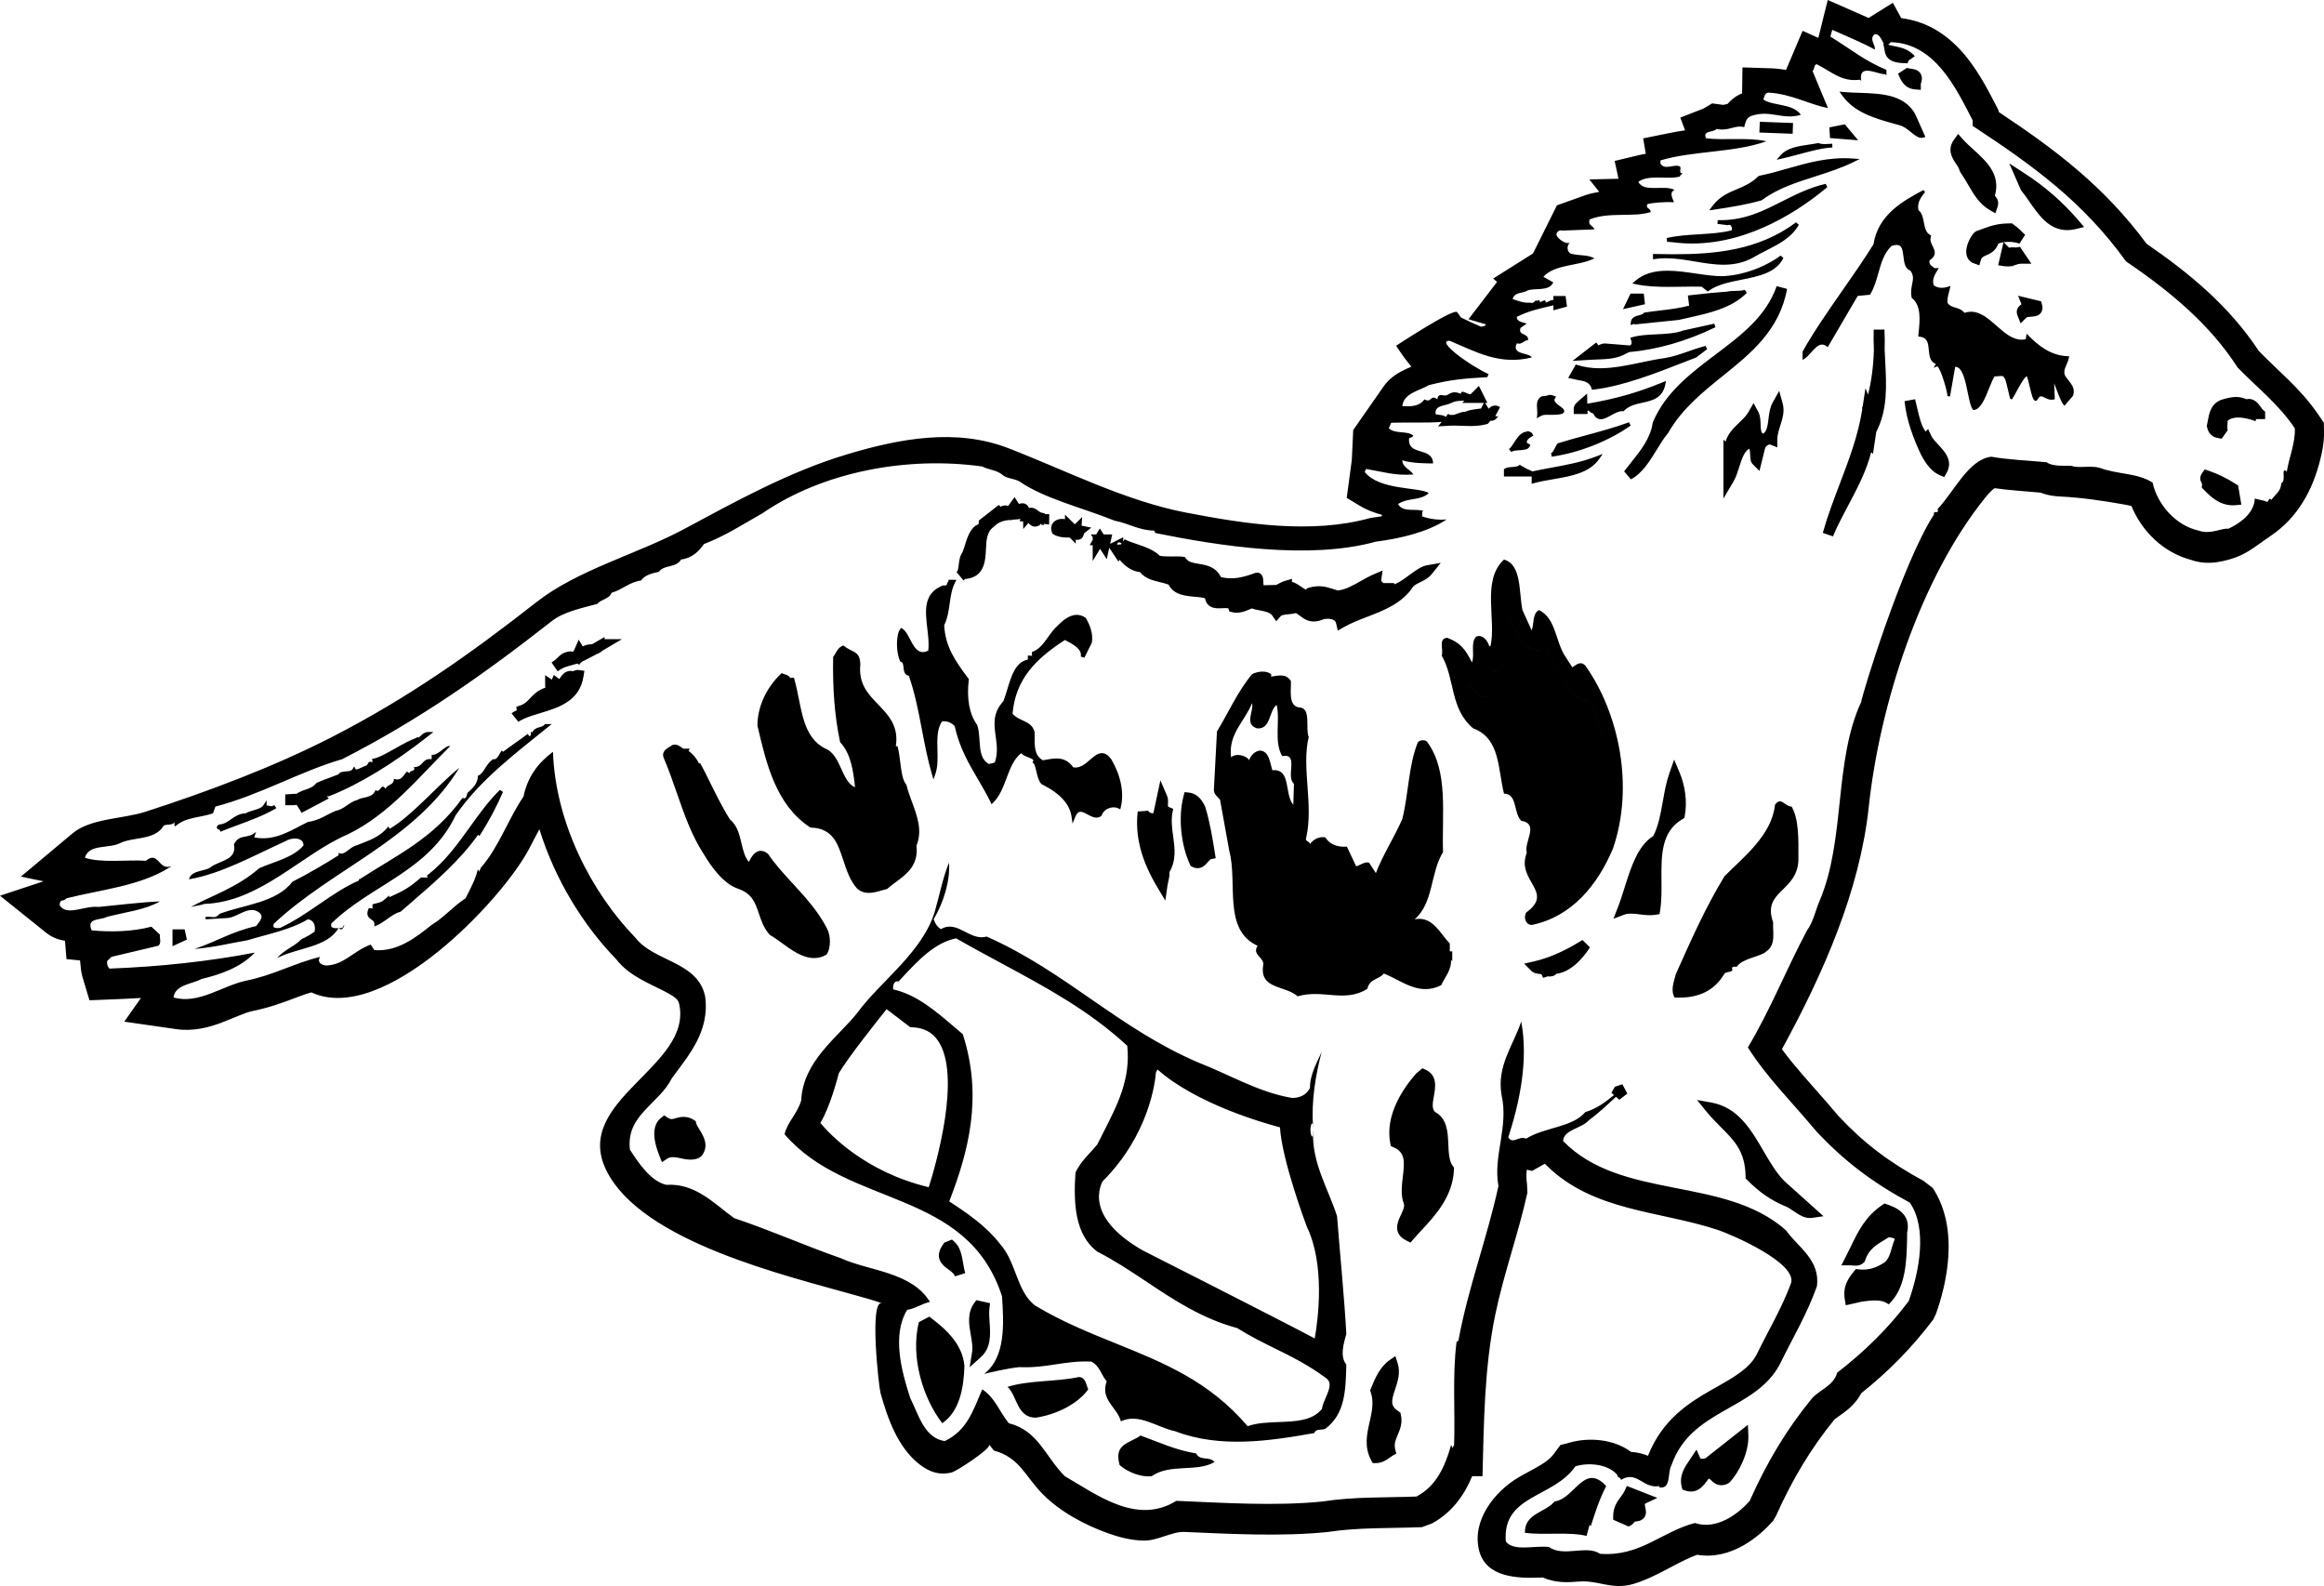 <?xml version="1.0" encoding="utf-8"?>
<!-- Generator: Adobe Illustrator 17.0.0, SVG Export Plug-In . SVG Version: 6.00 Build 0)  -->
<!DOCTYPE svg PUBLIC "-//W3C//DTD SVG 1.1//EN" "http://www.w3.org/Graphics/SVG/1.1/DTD/svg11.dtd">
<svg version="1.1" id="Layer_1" xmlns="http://www.w3.org/2000/svg" xmlns:xlink="http://www.w3.org/1999/xlink" x="0px" y="0px"
	 width="216px" height="147.402px" viewBox="0 0 216 147.402" enable-background="new 0 0 216 147.402" xml:space="preserve">
<path d="M215.987,39.29l-0.504-0.74c-0.862-1.271-1.817-2.295-2.745-3.209c-0.831-0.817-1.851-1.755-2.796-2.719
	c-2.754-4.182-6.435-7.216-10.432-9.967c-3.947-5.345-8.509-8.771-13.716-12.228l-0.072-0.23c-0.39-0.75-0.803-1.569-1.266-2.381
	c-0.506-0.883-1.106-1.828-1.839-2.706c-1.336-1.598-3.223-3.088-5.909-3.424l-0.779-1.426l-2.261,1.41
	c-0.352-0.16-0.718-0.323-1.095-0.488L169.876,0l-0.873,3.521l-1.462-0.657L166,6.496c-0.449-0.079-0.925-0.133-1.433-0.149
	l-2.618-0.083l-0.034,2.415c-0.593,0.237-1.032,0.601-1.349,0.977l-0.162,0.039c-0.115,0.031-0.172,0.043-0.255,0.049l-1.013-0.135
	l-0.81,0.481l-2.153,0.838l0.442,1.187l-0.135,0.018c-0.422,0.065-0.846,0.136-1.316,0.232l-2.442,0.494l0.244,1.435
	c-0.198,0.029-0.406,0.068-0.625,0.12l-2.269,0.544l0.355,1.654l-2.709,0.063l0.921,1.158c-0.411,0.065-0.839,0.16-1.259,0.294
	l-2.674,0.955l-2.223,4.473l-3.701,2.332l0.361,0.313l-2.657,3.469l1.652,0.485L137.96,30.3l-0.307,0.063
	c-0.56-0.235-1.135-0.494-1.871-0.862c-0.092-0.145-0.216-0.321-0.363-0.495c-0.327-0.379-5.667,3.131-5.667,3.131l0.63,0.91
	c0.257,0.372,0.542,0.708,0.799,1.029c-0.338,0.145-0.686,0.296-1.004,0.472c-0.436,0.241-1.09,0.661-1.593,1.384l-2.812,4.035
	l-0.129,2.78l-0.474,3.523l1.221,0.738c0.661,0.4,1.376,0.657,2.029,0.831l0.036,0.133c-0.356,0.059-0.733,0.118-1.101,0.171
	c-5.485,1.515-11.612,0.552-17.092-0.498c-5.67-1.087-11.186-3.919-16.519-5.984c-4.886-1.893-10.129-0.903-15.023,0.565
	c-5.345,1.604-10.258,4.325-15.154,6.95c-4.349,2.332-9.899,3.775-13.749,6.817c-6.212,4.87-11.971,8.905-18.889,12.464
	c-5.426,2.791-11.637,5.123-17.444,6.995c-2.043,0.658-5.06,0.59-6.742,1.997c-0.007,0.005-4.798,4.018-4.798,4.018l2.101,0.438
	L0,83.245l4.284,3.438c0.578,0.465,1.205,0.67,1.756,0.749l0.14,1.704l1.26,0.125l0.084,0.823c0.027,0.271,0.077,0.479,0.127,0.654
	l0.663,2.225l2.32-0.092c0.821-0.032,1.645-0.074,2.467-0.124l-1.55,2.203l4.819,0.693c1.634,0.235,3.074-0.178,4.144-0.573
	c0.567-0.21,1.131-0.454,1.697-0.682c0.415-0.167,0.795-0.32,1.223-0.418c1.44-0.282,2.654-0.715,3.877-1.176
	c0.379-0.142,0.752-0.287,1.14-0.417c0.16-0.052,0.321-0.102,0.487-0.147c6.71,3.11,17.754-8.599,20.255-13.371
	c0.307-0.584,0.6-1.17,0.941-1.796c1.46,4.72,4.087,8.936,7.114,12.06c0.727,0.934,1.564,1.465,2.316,1.893
	c0.664,0.377,1.39,0.7,2.081,1.054c1.235,0.63,1.401,0.874,1.481,1.246c1.264,5.815-9.94,8.918-6.794,15.41
	c3.259,6.717,16.855,9.852,23.387,11.711c0.72,0.205,1.465,0.399,2.27,0.695c-1.223-0.451-0.318,7.727-0.151,8.329
	c0.655,2.359,1.619,5.088,3.627,6.635c0.909,0.7,1.826,1.037,2.986,0.75c0.463-0.114,3.746-2.26,3.487-2.597
	c0.052,0.069,0.427,0.557,0.427,0.557c2.413,0.668,2.873,2.34,4.501,4.005c1.641,1.679,3.934,2.906,6.132,3.693
	c1.056,0.378,2.14,0.645,3.264,0.677c1.298,0.037,2.674-0.856,3.81-0.807c4.18,0.18,9.003,0.449,13.33,0.007
	c2.789-0.436,5.717-0.332,8.761-0.451l0.953-0.355c1.957-1.086,3.038-2.756,3.711-4.383h0.961
	c0.128-5.009,0.167-10.066,1.183-14.992c0.79-3.834,2.149-7.528,2.991-11.352l-0.038-0.833c-0.061-0.364-0.075-0.776-0.022-1.304
	l0.505,0.108l0.982-0.558c0.061-0.034,0.128-0.068,0.198-0.101l0.174,0.171c4.342,4.258,10.419,4.177,15.862,5.962
	c1.198,0.392,7.55,3.098,6.821,5.021c-0.919,2.426-2.072,4.307-3.178,6.575c-0.341,0.645-0.819,1.14-1.523,1.661
	c-0.383,0.286-0.79,0.541-1.206,0.787c-0.481,0.285-0.975,0.558-1.465,0.837c-1.993,1.14-4.55,2.691-5.904,6.125
	c-0.417-0.174-0.945-0.33-1.571-0.361c-1.684-1.25-3.977-1.322-5.554-0.907l-1.02,0.269l-0.625,0.849
	c-0.235,0.32-0.583,0.619-1.135,0.962c-0.715,0.443-1.472,0.806-2.158,1.212c-2.201,1.303-4.347,4.01-3.627,6.796
	c0.646,2.495,3.55,2.577,5.668,2.499c0.002,0,0.242-0.009,0.242-0.009c0.611,0.271,1.21,0.377,1.72,0.415
	c0.558,0.043,1.115,0.005,1.616-0.036c1.826-0.156,3.085,0.814,5.099,0.218c1.684-0.497,3.266-1.498,4.794-2.231
	c0.363-0.174,0.731-0.339,1.119-0.478c3.248,0.548,5.915-1.842,7.064-3.158l0.275-0.472c1.51-3.385,3.275-6.311,5.419-8.935
	c0.029-0.025,0.073-0.064,0.144-0.117c0.23-0.171,0.474-0.332,0.708-0.506c0.453-0.336,1.163-0.911,1.652-1.833
	c2.44-1.946,4.602-4.094,6.683-6.839l0.244-0.501c0.945-2.641,2.248-7.857-0.289-11.728l-0.849-0.655
	c-3.214-1.747-5.509-3.474-7.909-6.026c-1.154-1.386-2.271-2.6-3.359-3.862c-0.668-0.772-1.307-1.544-1.9-2.354
	c3.842-7.028,7.24-14.732,8.069-22.513c1.014-9.506,4.789-21.259,10.829-28.751c0.425-0.528,0.702-0.767,0.873-0.874
	c1.336,0.192,2.749,0.271,4.272,0.413c0.711,0.286,1.411,0.338,1.803,0.357c1.952,0.099,3.972,0.388,5.904,0.734
	c0.28,0.05,0.521,0.099,0.733,0.153c0.941,2.295,2.937,4.331,5.579,5.017c1.241,0.436,2.365,0.223,2.954,0.092
	c2.05-0.456,2.7-1.178,4.456-2.368c2.462-1.67,3.867-4.232,4.564-7.07c0.169-0.676,0.359-1.554,0.345-2.513L215.987,39.29z
	 M212.545,43.818c-0.628-0.458,0,0.858-0.513,1.088c-0.057,0.801-0.517,0.973-0.916,1.546c-0.345-0.343-0.172,0.401-0.575,0.115
	l-0.973-0.23c-0.058,1.431-1.487,2.347-2.46,2.805c-0.517-0.113-1.661,0.573-2.749,0.172c-2.117-0.458-3.835-2.404-4.293-4.466
	c-1.431-0.916-3.264-0.743-4.923-1.373c-0.801-0.23-2.004,0.057-2.575-0.173c-0.46-0.057-1.718,0.115-2.349-0.343
	c-1.831-0.172-3.548-0.23-5.153-0.515c-2.117,0.285-3.375,3.149-4.979,4.866c0.171,0.573-0.401,0-0.343,0.515
	c-2.977,4.58-6.755,17.004-6.755,17.404c-2.578,5.554-1.433,12.824-3.893,18.548c-0.287,0.63-0.575,1.946-1.146,2.692
	c-2.004,3.778-3.322,7.213-5.496,10.877c1.776,2.805,4.063,5.038,6.354,7.785c2.632,2.806,5.211,4.753,8.701,6.642
	c1.659,2.404,0.858,6.469-0.115,9.159c-1.946,2.577-4.121,4.695-6.64,6.642c-0.345,1.259-1.717,1.604-2.404,2.462
	c-2.289,2.805-4.121,5.839-5.726,9.446c-1.031,1.201-3.09,2.747-5.094,2.061c-3.09,0.801-5.094,3.148-8.816,2.862
	c-1.259-0.858-3.377,0.343-4.751-0.63c-1.316-0.171-3.263,0.458-4.008-0.515c-0.343-4.351,4.408-4.008,6.469-6.985
	c1.316-0.4,3.092-0.17,3.893,0.803c0,0.285,0.286,0.17,0.343,0.458c1.489-0.916,2.061,0.858,3.55,0.573v0.113
	c1.146,0.23,0.743-1.373,1.146-2.059c1.831-5.268,7.785-5.038,10.075-9.389c1.201-2.462,2.462-4.523,3.435-7.215
	c0.343-2.462-1.774-3.663-2.862-5.209c-5.724-5.096-15.285-2.749-20.724-8.303c0.057-1.086,1.716-1.144,2.404-1.946
	c0.8-0.569,1.769-1.482,2.511-2.167l0.314,0.274l0.743-0.573l-0.465-0.869l-0.694,0.233l-0.323,0.564l0.239,0.208
	c-0.904,0.735-1.589,1.246-2.668,1.586c-1.203,1.431-3.72,1.374-5.496,2.462c-0.745-0.287-1.201,0.573-1.661-0.115
	c1.031-3.205,1.889-7.099,1.203-10.762c-0.743,2.232-2.289,4.123-1.831,6.812c0.686,2.977-0.801,5.669-0.287,8.473
	c-1.088,4.981-2.805,9.389-3.72,14.37l-0.173,0.115c-0.4,3.205-0.115,6.412-0.228,9.617l-0.172,0.23
	c-0.056,0.515,0.057-0.23-0.113-0.23c-0.575,2.004-1.375,3.78-3.207,4.753c-2.805,0.115-5.781,0-8.701,0.458
	c-4.465,0.458-9.389,0.115-13.625-0.057c-3.664,2.289-7.385-0.573-10.362-2.289c-1.833-1.833-2.462-4.237-5.209-4.925
	c-0.916-1.144-1.26-2.347-2.464-3.148c-0.858,2.004-1.429,3.835-3.491,4.809c-1.889-0.286-2.406-2.404-3.207-4.008
	c-0.801-2.462-1.716-5.839-0.285-8.186c0.745-0.115,1.373-0.573,2.117-0.745c-1.716-2.805-5.667-2.862-8.299-4.065
	c-3.437-1.201-6.469-2.575-9.904-3.72c-1.889-1.374-3.607-3.263-6.299-3.092c-1.487-0.343-2.632-2.117-3.376-3.263
	c-0.402-3.207,2.69-4.237,3.893-6.642c1.544-2.117,3.548-4.351,3.092-7.613c-0.689-3.264-4.753-3.207-6.471-5.439
	c-4.063-4.18-7.44-10.649-7.67-17.289c-1.374,1.029-2.347,2.289-2.747,4.178c-1.318,1.889-2.348,4.808-3.95,6.584l-0.172,0.4
	c0-0.115-0.057-0.172-0.115-0.23c-0.228,0.973-0.743,1.891-1.144,2.691c-1.088,0.688-2.061,1.831-3.148,2.462
	c-1.433,1.145-3.149,2.519-5.325,2.347l-0.343-0.515c-1.661,0.63-2.404,1.833-4.063,1.946c-0.46,0-0.973-0.286-0.632-0.801
	c-2.402,0.573-4.349,1.718-6.983,2.232c-2.232,0.515-4.293,2.176-6.642,1.546c0.115-1.201,1.776-1.259,2.576-1.717
	c1.891-0.458,3.665-1.088,4.981-2.461c-4.121,0.801-8.874,1.316-13.511,1.488c-0.171-0.172-0.228-0.343-0.228-0.688l0.4-0.401
	l4.352-1.031c0.341-0.228,0.113-0.688,0.171-1.031l-0.803-0.743c-1.716,0.458-3.721,0.515-5.552,0.343
	c-0.515-1.203,0.801-0.916,1.431-1.259c1.776-0.46,3.492-0.63,4.923-1.433c-1.604,0.058-4.008,0.345-5.724,0.515
	c-1.203-0.171-2.977,0.917-3.607-0.171c0.057-0.688,0.287-0.23,0.63-0.63c3.147-0.801,6.87-1.146,9.561-2.862
	c0.056,0,0.113-0.058,0.17-0.115c-1.201,0.4-1.144-1.489-2.347-0.515c-1.604-0.115-4.18,0.23-5.667-0.285
	c0.399-1.318,2.232-0.803,3.318-1.375c1.203-0.571,3.207-0.228,4.008-1.602c0.287-0.172,0.858,0,1.031-0.345
	c0,0.115-0.115,0.345,0.057,0.402c0.916-0.86,2.349-0.803,3.492-1.203l0.228-0.63c4.18-1.088,7.843-3.262,11.793-4.408
	c7.157-3.663,13.111-7.843,19.464-12.824c1.088-0.858,2.749-1.203,4.237-1.604c0.285-0.4,1.146-0.458,1.316-1.031
	c1.031-0.286,1.603-0.973,2.749-1.144c0.343-0.515,1.088-0.688,1.659-0.803c0.458-0.686,1.604-0.343,2.061-1.144
	c0.973-0.115,1.659-0.745,2.119-1.433c2.061-0.801,3.605-1.831,5.437-2.862c5.668-3.893,13.511-5.324,20.437-4.351
	c0.517,0.286,1.375,0.343,1.833,0.745c0.458,0.4,1.029,0.343,1.603,0.628c2.289,1.604,5.896,2.462,8.873,3.665
	c1.259,0.228,2.288,0.916,3.663,0.916l0.115,0.23c5.954,1.201,14.31,2.517,20.494,0.801c2.232-0.286,4.751-0.858,6.582-2.061
	c-0.686,0.057-1.431,0-2.289-0.286c0.057-0.172-0.057-0.402,0.113-0.515c-0.743-0.23-1.889,0.171-2.345-0.63
	c0.916-0.63,2.117-0.286,2.862-1.031c-0.973-0.573-4.58-0.228-5.954-1.946l0.115-0.286c1.716,0.286,2.632,0.628,4.406,0.515
	c-0.285-0.46-1.031-0.688-1.031-1.318c0.917,0.287,2.291,0.287,2.864,0.287c-0.057-1.603-2.404-0.63-2.232-2.348
	c0.113-0.058,0.286-0.058,0.399-0.228c-0.628-0.515-1.659-0.115-2.289-0.688l0.23-0.515c1.526-0.053,3.335,0.037,4.684-0.08
	l-0.33,0.417l1.114-0.066c0.087-0.005,0.176-0.008,0.267-0.008l0.026,0.004l0.133-0.004c0.201,0.002,0.409,0.011,0.621,0.02
	c0.271,0.011,0.547,0.022,0.824,0.022c0.59,0,1.063-0.052,1.488-0.164l0.132-0.034l0.096-0.096c0.073-0.073,0.107-0.14,0.15-0.209
	c0.027,0.003,0.054,0.021,0.08,0.021c0.391,0,0.573-0.301,0.683-0.479c-0.024,0.032-0.089,0.08-0.223,0.087
	c0.02-0.027,0.04-0.053,0.06-0.079c-0.012,0.011-0.049,0.037-0.138,0.042l0.443-0.848c-0.151-0.094-0.306-0.142-0.461-0.142
	c-0.277,0-0.461,0.144-0.596,0.296l-0.325-0.546h0.21l-0.79-1.577l-0.635,0.641c-0.006-0.007-0.007-0.016-0.013-0.022
	c-0.01,0.043-0.031,0.062-0.05,0.086l-0.047,0.047c-0.256,0.123-0.885-0.508-0.934-0.019c-0.575-0.23-0.802-0.172-1.26,0.113
	c-0.343,0.172-0.858-0.285-0.916,0.402c-0.686-0.515-0.515,0.401-1.203,0c-0.456,0.628-1.144,0.686-2.061,0.628
	c0.115-1.201,1.605-1.431,2.463-1.946c2.004-0.515,3.32-0.628,5.437-0.743l0.115-0.287c-1.774-0.801-4.981-3.148-3.605-3.09
	c2.46,1.031,4.636,2.289,7.613,1.546c-0.172-0.46-1.946-0.23-1.374-1.318c0.458,0.173,0.63-0.285,1.031-0.285
	c0.113-0.688-0.973-0.401-0.688-1.146l0.573-0.4c-0.343-0.115-0.973-0.172-0.916-0.63c1.154-0.578,2.174-0.773,3.393-1.067v0.463
	l1.263-0.345l-0.132-0.982h-1.131v0.375c-0.068-0.006-0.134-0.003-0.188,0.01l-0.513,0.23c0-0.115-0.057-0.172-0.115-0.23
	l-0.517,0.23l0.115-0.115c-0.057-0.058-0.115-0.115-0.228-0.115l-0.115,0.115c0-0.343-0.228,0.285-0.573,0.115
	c-0.628,0.057-1.201-0.172-1.659-0.345c0.228-0.686,0.858-0.458,1.431-0.801c0.688-0.228,2.002,0.115,2.347-0.743l-0.916-0.515
	c1.088-1.203,3.32-0.973,4.751-1.718c-0.686-0.343-1.26-0.228-2.061-0.4c-0.513-0.058-0.571-0.801-0.228-1.031
	c-0.4,0.115-0.973-0.285-1.201-0.63c-0.172-0.286,0.171-0.628,0.513-0.515l2.977-0.113c-0.172-0.402-0.628-0.345-0.458-0.917
	c1.833-0.743,4.008-0.171,5.669-0.686c0.058-0.4-0.517-0.287-0.287-0.745c0.4-0.113,1.546-0.228,2.462-0.17
	c-0.057-0.23-0.515-0.918,0.058-1.146c-0.973-0.515-2.807,0.286-3.377-0.745c0.973-0.743,2.805-0.17,3.893-0.513
	c-0.058-0.115,0.172-0.172,0.23-0.287c-0.402,0-0.115-0.4-0.23-0.63c-0.573-0.285-1.431,0.402-1.831-0.285v-0.285
	c3.09-0.918,6.755-0.688,9.847-1.776c-1.718-0.4-3.95-0.057-5.611-0.285c-0.343-0.745,0.688-0.515,0.973-0.86
	c1.201,0.23,1.661-0.4,2.576-0.171c0.115-0.4,0.172-0.86,0.628-1.03c1.774-0.63,2.919,0.4,4.638-0.115
	c-0.745-1.088-2.634-0.801-3.492-1.431c0.115-0.23,0.115-0.63,0.515-0.63c2.059,0.115,3.722,1.088,5.496,1.431l-1.433-3.435
	c0.23-0.228,0.115-0.628,0.402-0.628c1.373,0.686,2.289,1.659,4.008,1.431l0.115,0.113c-0.287-1.717,1.544-0.571,2.232-0.628
	l0.113,0.113V6.493c-2.06-0.86-3.263-1.891-5.209-3.092l0.172-0.63c1.431,0.63,2.919,1.259,3.95,1.831
	c0.113-0.4-0.573-0.973,0-1.431c0.481-0.035,0.633,0.589,0.85,0.885l-0.055-0.014l0.145,0.767c0.188,1.005,1.29,1.042,1.82,1.061
	c0.114,0.004,0.215,0.002,0.281,0.018l0.115-0.273l0.553-0.375l-0.086-0.147l-0.067-0.046c-0.525-0.522-1.249-0.663-1.732-0.757
	c-0.101-0.02-0.192-0.037-0.271-0.057l-0.314-0.079c0.073-0.046,0.155-0.121,0.25-0.237c4.123,0.113,6.069,4.293,7.613,7.27v0.515
	c5.667,3.721,10.305,7.1,14.255,12.596c4.063,2.747,7.785,5.839,10.362,9.847c1.946,2.004,3.835,3.435,5.324,5.667
	C213.347,41.129,212.774,42.445,212.545,43.818z M137.91,37.449l-0.253,0.515c-0.067,0.009-0.146,0.019-0.232,0.029
	c-0.507,0.064-0.933,0.128-1.243,0.275c-0.285,0-0.562,0.107-0.806,0.201c-0.077,0.03-0.189,0.073-0.248,0.088h-0.055
	c-0.094,0-0.186,0.002-0.275,0.006l-0.215-0.094l-0.222,0.28c-0.166-0.201-0.654-0.176-0.932-0.255
	c-0.115-0.858,0.858-0.745,1.433-1.031c0.422-0.23,0.844-0.207,1.25-0.233l-0.216,0.218h2.014V37.449z M138.47,38.181
	c-0.005-0.009-0.009-0.018-0.015-0.028c0.008-0.004,0.009-0.009,0.018-0.012L138.47,38.181z M138.431,38.109l-0.013-0.021
	c0.012-0.002,0.019-0.008,0.032-0.009C138.443,38.089,138.438,38.098,138.431,38.109z M16.033,86.37v1.566l1.337-0.611l-0.208-0.955
	H16.033z M17.735,84.293c0.458-0.113,0.973-0.171,1.259-0.286c5.211-0.172,9.046-4.638,13.341-6.469
	c3.893-1.889,6.697-5.439,9.502-8.186c-0.402-0.173-1.031,0.858-1.716,0.801v0.401c-0.918-0.115-0.745,0.745-1.661,0.745
	c0.228,0.458-0.401,0.228-0.401,0.571l-0.23-0.17c-0.343,0.343-0.515,0.916-1.203,0.686V72.33c-0.057,0.743-0.513,0.458-0.801,0.973
	c-0.401-0.63-0.515,0.515-0.916,0.113c-0.287,0.802-1.261,0.63-1.659,0.916c-0.86,0.23-1.203,0.86-2.061,1.031
	c-0.858,0.345-1.433,0.86-2.577,1.031c-1.431,0.688-3.034,1.833-4.981,1.431l0.172-0.515c-0.86,0.745-1.488,0.115-2.061,1.146
	c0.286,1.431-1.144,1.489-2.061,2.061c-0.515,0.515-1.889,0.285-2.117,1.203c3.034-0.515,6.067-2.234,8.987-3.55
	c0.515-0.345,1.661-0.4,1.661,0.401c-0.973,1.146-2.692,1.488-4.122,2.119C22.028,82.519,19.338,83.377,17.735,84.293z
	 M49.449,68.092l-0.115-0.115c0,0.172,0.057,0.345-0.115,0.458l-0.171-0.228c-0.916,0.686-1.374,0.973-2.289,1.661l-0.115-0.115
	c-0.23,0.228-0.4,0.916-0.801,0.801c-0.688,0.4-0.858,1.374-1.433,1.546v-0.115c0.057,0.916-0.628,1.374-0.916,1.661
	c-0.171,0.172-0.057,0.686-0.513,0.515c-2.692,3.778-6.127,5.324-9.561,7.557l-0.058-0.058v0.171
	c-2.519,1.088-4.638,3.149-7.328,4.408c-0.23,0-0.801,0.115-0.571-0.4c5.494-5.151,13.107-7.728,17.23-14.483
	c-2.119,1.717-4.408,4.466-6.467,5.667c-0.058-0.058-0.115-0.115-0.115-0.228c-0.858,1.086-2.004,1.374-2.977,1.774
	c-0.688,0.172-1.145,1.03-1.661,0.688v0.228c-1.086,0.688-2.805,1.718-4.293,2.462c-1.488,1.946-4.466,2.119-6.755,2.977
	c-0.517,0.515-0.517,0.23-1.318,0.287v0.228l1.946-0.115c0.973,0,2.061-1.259,3.035-0.515c0.515,0.402,0,0.86-0.286,1.26
	c-2.289,0.515-3.779,1.489-5.726,2.119c1.661-0.115,3.264-0.515,4.923-0.803c1.889-0.573,4.008-0.973,5.611-1.946
	c0.515,0.057,0.745,0.515,0.63,1.146c-0.402,0.285-0.801,0.515-1.203,0.686c-0.743,0.745-1.602,0.973-2.289,1.776
	c1.824-0.97,4.669-0.976,5.71-2.787c-0.241,0.016-0.483,0.019-0.673-0.133V85.84c3.665-3.605,9.103-4.866,11.565-10.075
	c2.347-3.379,5.611-5.783,8.929-8.473h-0.628C50.422,67.692,49.736,67.462,49.449,68.092z M31.989,85.954l-0.172,0.285
	c-0.104,0-0.212,0.009-0.321,0.017C31.88,86.66,32.045,85.841,31.989,85.954z M31.474,86.239c-0.004,0.007-0.011,0.012-0.014,0.02
	c0.013-0.001,0.023-0.002,0.036-0.003C31.488,86.249,31.481,86.249,31.474,86.239z M20.347,77.123
	c0.016,0.008,0.033,0.015,0.044,0.023c-0.01-0.008-0.04-0.041-0.042-0.093c0-0.02,0.002-0.037,0.008-0.051l0.137,0.296
	c0.472-0.2,1.015-0.4,1.588-0.612c1.127-0.416,2.404-0.888,3.404-1.467c0.065-0.029,0.129-0.067,0.196-0.118l-0.197-0.289
	c-0.051,0.032-0.104,0.063-0.157,0.094c-0.099,0.042-0.185,0.023-0.294-0.007c-0.074-0.021-0.152-0.041-0.255-0.043v-0.474
	l-0.32,0.482c-0.148,0.223-0.558,0.345-0.92,0.453c-0.259,0.078-0.509,0.152-0.695,0.267l-0.081,0.005
	c-0.544,0.032-0.929,0.3-1.302,0.559c-0.331,0.229-0.644,0.446-1.045,0.472l-0.066,0.018c-0.054,0.027-0.197,0.098-0.197,0.246
	C20.151,77.024,20.279,77.089,20.347,77.123z M25.577,74.962c-0.059,0.037-0.126,0.07-0.188,0.106
	C25.451,75.032,25.518,74.998,25.577,74.962z M27.57,74.801c0.057,0.094,0.117,0.187,0.177,0.276
	c0.075,0.111,0.146,0.216,0.193,0.309l0.08,0.16l2.544-1.34l-0.168-0.168c-0.012-0.012-0.021-0.021-0.029-0.03l0.098,0.004
	c0.042,0,0.105-0.004,0.157-0.029c2.783-1.095,5.985-3.044,9.261-5.637l0.395-0.313h-0.503c-0.3,0-0.52,0.204-0.696,0.369
	c-0.062,0.058-0.151,0.142-0.188,0.163l-0.08-0.08l-0.113,0.089c-0.627,0.226-1.317,0.616-1.985,0.994
	c-0.741,0.419-1.441,0.815-1.957,0.931l-0.189,0.042l0.062,0.185c0.004,0.014,0.005,0.016-0.028,0.067
	c-0.015,0.022-0.032,0.051-0.048,0.083l-0.034-0.082l-0.231,0.015l-0.05,0.09c-0.013,0.024-0.052,0.094-0.167,0.242
	c-0.153,0.037-0.323,0.118-0.487,0.197c-0.177,0.085-0.377,0.185-0.52,0.168l-0.14-0.277l-0.165,0.264
	c-0.101,0.16-0.36,0.18-0.61,0.199c-0.268,0.021-0.568,0.044-0.69,0.273c-0.209,0.083-0.478,0.183-0.753,0.285
	c-0.507,0.189-1.032,0.385-1.253,0.495l-0.059,0.047c-0.279,0.351-0.69,0.49-1.053,0.614c-0.184,0.063-0.357,0.122-0.479,0.193
	c-0.12,0.048-0.216,0.108-0.293,0.177h-0.27l-0.788,0.056v1h0.788L27.57,74.801z M43.689,76.837c-1.129,1.573-2.296,3.2-3.906,4.456
	l-0.107,0.083L39.73,81.5c0.008,0.02,0.013,0.033,0.016,0.04c-0.022,0.008-0.071,0.019-0.171,0.019
	c-0.065,0-0.133-0.004-0.197-0.008c-0.063-0.004-0.124-0.007-0.175-0.007h-0.065l-0.049,0.042c-1.152,0.995-1.619,1.21-2.868,1.784
	l-0.048,0.021v-0.174l-0.291,0.259c-0.391,0.348-0.478,0.369-0.84,0.459c-0.083,0.021-0.178,0.044-0.292,0.075l-0.129,0.035v0.396
	c-0.022-0.001-0.052-0.008-0.081-0.015c-0.043-0.011-0.093-0.022-0.145-0.022H34.28l-0.045,0.105
	c-0.249,0.582,0.075,0.809,0.29,0.958c0.171,0.119,0.269,0.195,0.269,0.37V86.1l0.24-0.1c0.313-0.13,0.62-0.349,0.946-0.581
	c0.399-0.284,0.811-0.578,1.202-0.668l0.076-0.039c0.294-0.256,0.59-0.512,0.887-0.768c2.267-1.957,4.609-3.979,6.291-6.365
	l0.122,0.121l0.117-0.184c0.781-1.227,1.479-2.544,2.074-3.916l-0.283-0.194C45.418,74.427,44.539,75.652,43.689,76.837z
	 M53.693,62.265c-0.16,0-0.29,0.044-0.394,0.107l-0.072-0.004c-0.625-0.118-0.979,0.346-1.157,0.61
	c-0.025,0.037-0.06,0.089-0.091,0.131l-0.505-0.381l-0.186,0.434l-0.621-0.417v0.938c0,0.076,0.008,0.152,0.018,0.227
	c-0.698,0.226-1.097,0.646-1.426,0.993c-0.281,0.297-0.503,0.531-0.87,0.648l-0.007,0.003l-0.395,0.136l0.045,0.319
	c-0.034,0.018-0.068,0.035-0.101,0.054c-0.13,0.057-0.265,0.127-0.383,0.246l0.63,0.77c0.065-0.043,0.134-0.084,0.204-0.123v0.002
	c0.085-0.036,0.188-0.079,0.288-0.146c0.454-0.207,0.979-0.365,1.533-0.533c1.722-0.52,3.674-1.109,4.034-3.434l0.077-0.499
	l-0.5-0.072L53.693,62.265z M53.227,62.883c-0.032-0.016-0.058-0.017-0.081-0.01C53.168,62.866,53.195,62.867,53.227,62.883z
	 M48.184,66.5c-0.096,0.052-0.191,0.103-0.279,0.161C47.993,66.603,48.088,66.551,48.184,66.5c0.073-0.031,0.143-0.063,0.204-0.104
	C48.327,66.436,48.257,66.469,48.184,66.5z M56.19,59.204l-1.148,0.663c-0.05,0.008-0.1,0.011-0.149,0.015
	c-0.199,0.017-0.445,0.036-0.729,0.193l-0.375-0.626l-0.486,1.098l-0.172,0.029l-0.078-0.053l-0.195,0.033
	c-0.561,0.094-0.796,0.328-1.024,0.555c-0.08,0.079-0.168,0.168-0.292,0.265c-0.093,0.058-0.186,0.122-0.279,0.193l0.567,0.822
	c0.105-0.064,0.196-0.128,0.276-0.188c0.332-0.196,0.673-0.287,1.034-0.383c0.174-0.047,0.347-0.093,0.521-0.151l0.186,0.122
	l0.076-0.173l0.02,0.033l0.141-0.152c0.399-0.189,0.762-0.38,1.106-0.569v0.01l0.238-0.139c0.204-0.063,0.392-0.173,0.572-0.332
	l1.8-1.064h-1.61C56.19,59.405,56.19,59.204,56.19,59.204z M64.706,104.391l-0.045-0.192l-0.165-0.11
	c-0.584-0.391-1.221-0.315-1.66-0.175c-0.152,0.049-0.283,0.091-0.403,0.091c-0.077,0-0.202-0.016-0.397-0.146l-0.301-0.201
	l-0.285,0.224c-0.796,0.625-0.849,1.821-0.155,3.556l0.229,0.573l0.513-0.343c0.312-0.207,0.801-0.123,1.292-0.008
	c0.67,0.155,1.407,0.205,1.86-0.214l0.068-0.078c0.66-0.932,0.119-1.801-0.238-2.376C64.883,104.773,64.742,104.549,64.706,104.391z
	 M76.784,88.74l0.06-0.055c0.383-0.572,0.387-1.724,0.011-2.41c-0.813-1.592-2.017-2.902-3.182-4.171
	c-0.839-0.913-1.631-1.775-2.267-2.718l-0.036-0.039c-0.227-0.182-0.45-0.273-0.665-0.273c-0.542,0-0.881,0.569-1.102,1.027
	c-0.385-0.438-0.534-1.07-0.69-1.734c-0.193-0.819-0.394-1.667-1.069-2.207c-0.704-1.114-1.369-2.466-1.904-3.553
	c-0.294-0.596-0.548-1.111-0.767-1.508l-0.113-0.205l-0.084,0.085c-0.236-0.528-0.7-1.015-0.968-1.181
	c-0.003-0.005-0.007-0.009-0.01-0.014l0.104-0.207l-0.553,0.004c-0.05,0-0.146-0.069-0.23-0.131c-0.154-0.111-0.345-0.25-0.588-0.25
	c-0.078,0-0.156,0.015-0.232,0.043l-0.048,0.027c-0.058,0.046-0.133,0.089-0.211,0.134c-0.305,0.177-0.814,0.472-0.528,1.103
	c0.446,1.033,0.827,2.131,1.195,3.193c0.671,1.936,1.365,3.937,2.48,5.646c0.709,1.182,1.822,2.808,3.295,3.279
	c1.235,0.455,1.521,1.303,1.852,2.284c0.223,0.661,0.453,1.346,0.997,1.961l0.048,0.038c0.33,0.179,0.694,0.445,1.08,0.727
	c0.902,0.658,1.924,1.405,3.002,1.405C76.052,89.041,76.431,88.939,76.784,88.74z M75.286,76.884l0.041,0.026l0.049,0.002
	c2.026,0.068,2.485,1.462,3.017,3.075c0.304,0.923,0.618,1.877,1.283,2.607c0.306,0.262,0.657,0.39,1.075,0.39
	c0.396,0,0.782-0.112,1.156-0.22c0.171-0.05,0.337-0.098,0.496-0.132l0.045-0.01l0.035-0.031c0.242-0.218,0.511-0.416,0.795-0.625
	c0.991-0.73,2.113-1.557,1.902-3.373c0.569-1.396,0.072-2.737-0.408-4.035c-0.191-0.518-0.389-1.052-0.518-1.584l-0.036-0.071
	c-0.34-0.406-0.445-1.253-0.547-2.071c-0.058-0.462-0.117-0.939-0.22-1.351l-0.033-0.133h-0.156
	c0.288-1.876-0.688-2.889-1.635-3.869c-0.952-0.987-1.853-1.92-1.663-3.751c-0.043-0.848-0.303-1.015-0.798-1.26
	c-0.2-0.099-0.428-0.211-0.702-0.417l-0.082-0.062l-0.093,0.04c-0.325,0.141-0.486,0.425-0.628,0.676
	c-0.062,0.108-0.119,0.21-0.185,0.291l-0.038,0.047l-0.001,0.06c-0.061,2.94,0.147,5.5,0.637,7.825l0.01,0.046l0.031,0.035
	c0.989,1.096,1.191,2.642,1.355,4.158c-0.624-0.267-0.941-0.965-1.274-1.7c-0.299-0.66-0.607-1.343-1.203-1.762
	c-1.953-0.807-2.338-2.719-2.745-4.743c-0.121-0.604-0.247-1.229-0.416-1.841l-0.036-0.128h-0.133c-0.059,0-0.14,0-0.221,0.017
	c-0.104-0.223-0.338-0.294-0.521-0.349c-0.056-0.018-0.113-0.034-0.168-0.057l-0.104-0.041l-0.082,0.077
	c-1.359,1.294-2.171,3.074-2.167,4.803l0.033,0.141C71.227,70.973,72.123,74.811,75.286,76.884z M124.271,113.032
	c-0.802-2.519-2.347-4.923-2.232-7.9c-0.057,0.172,0.058,0.4-0.115,0.515c-0.172-0.4-0.172-0.916,0-1.259
	c0.172,0.115,0.058,0.285,0.115,0.4c-0.172-2.519,0.228-4.808,0.801-7.042c-0.345,0.858-1.088,2.004-1.088,3.377
	c-0.343,0.63-0.916,0.917-1.659,0.917c-3.092-0.515-5.839-2.176-8.643-3.264c-7.444-3.149-12.368-8.473-19.751-11.736
	c-1.546,0.458-2.747-1.603-4.237-0.688c-0.343-0.171-0.571-0.573-0.686-0.916c0.916-1.546,1.544-3.55,1.431-5.266
	c-0.573,1.373-0.916,3.148-1.316,4.523c-1.146,3.835-5.096,6.525-7.214,9.445c-1.831,2.291-5.038,4.466-5.209,8.13
	c-0.343,1.203-1.316,2.061-1.546,3.149c5.896,6.87,16.946,4.981,20.209,15.056c0.171,2.577,0.343,5.668-1.661,7.214
	c0.688-0.172,2.176-0.515,3.264-0.63c2.632,0.115,4.178-0.63,6.697-0.515c0.801,0.4,0.916,1.259,1.431,1.832
	c-0.63,1.718,0.973,2.404,1.316,3.722c1.661-0.803,3.379,0.573,5.038,0.916c4.18,1.604,8.759,0.916,12.939,0.172
	c0.171-0.458,0.686-0.23,1.031-0.402c1.831-1.373,1.889-3.548,1.946-5.954c-0.632-0.801-0.23-2.002,0-2.862
	C124.959,120.762,124.556,116.697,124.271,113.032z M84.602,95.466l0.16,0.006c1.074,0.036,1.862,0.44,2.41,1.235
	c2.239,3.253-0.222,11.642-0.852,13.629c-5.948-1.422-9.238-4.966-10.077-5.976c0.871-1.386,1.596-4.132,1.72-4.618
	c0.835-1.424,3.529-4.816,4.441-5.952L84.602,95.466z M89.498,96.153l-0.014-0.043l-0.035-0.028
	c-0.258-0.217-0.514-0.435-0.767-0.65c-1.807-1.54-3.514-2.996-5.664-3.481c-0.033-0.258,0.014-0.494,0.127-0.633
	c0.074-0.09,0.17-0.128,0.288-0.113l0.079,0.01l0.303-0.325c1.507-1.618,3.063-3.292,5.051-3.683
	c1.428,0.818,2.848,1.584,4.222,2.324c4.188,2.257,8.144,4.39,11.684,7.661c0.32,3.08-0.896,5.459-2.184,7.977
	c-0.206,0.403-0.412,0.807-0.594,1.185c-0.229,0.281-0.459,0.532-0.682,0.774c-0.502,0.546-0.976,1.062-1.342,1.83l-0.015,0.058
	c-0.18,2.725-0.082,5.723,2.031,7.306c1.627,0.834,3.135,1.837,4.592,2.808c2.522,1.681,5.131,3.417,8.412,4.298
	c1.198,0.756,2.369,1.333,3.503,1.892c1.516,0.748,3.082,1.521,4.716,2.728c0.584,0.401,0.396,0.959,0.017,1.83
	c-0.155,0.356-0.315,0.725-0.363,1.071c-0.901,1.098-2.413,1.153-4.012,1.213c-0.992,0.037-2.017,0.075-2.892,0.385
	c-3.559-4.179-7.78-5.886-12.248-7.691c-2.478-1.001-5.039-2.037-7.51-3.527c-0.939-0.727-1.361-1.826-1.808-2.991
	c-0.365-0.955-0.744-1.942-1.428-2.705c-1.267-1.65-3.03-2.87-4.74-3.975C90.002,107.053,91.366,101.991,89.498,96.153z
	 M102.469,109.802c4.354-4.355,4.902-9.299,4.964-10.117l0.146-0.293c3.582,3.178,9.79,4.959,11.384,5.378
	c0.188,3.06,2.382,8.932,2.496,9.231c1.719,3.557,1.051,8.606,0.736,10.39c-3.228-1.722-15.451-7.91-15.991-8.184
	c-2.246-1.282-3.619-2.74-3.97-4.218c-0.308-1.296,0.248-2.188,0.236-2.188C102.47,109.801,102.47,109.801,102.469,109.802z
	 M83.667,61.476l0.071,0.025c0.175,0.064,0.208,0.219,0.238,0.531c0.026,0.277,0.064,0.686,0.493,0.779
	c0.554,1.541,0.895,3.316,1.224,5.034c0.263,1.371,0.535,2.788,0.913,4.074l0.154,0.524l0.179-0.517
	c0.23-0.664,0.21-1.463,0.19-2.236c-0.024-0.967-0.05-1.967,0.43-2.641c0.44-0.063,0.86,0.093,1.173,0.436
	c0.438,2.001,1.314,3.493,2.162,4.937c0.394,0.67,0.801,1.363,1.16,2.101l0.107,0.22l0.174-0.173
	c0.596-0.596,0.908-1.431,1.211-2.238c0.343-0.916,0.668-1.785,1.366-2.329c0.165,0.186,0.43,0.289,0.669,0.383
	c0.19,0.075,0.428,0.168,0.457,0.263c0.013,0.043-0.015,0.116-0.076,0.206l0.124,0.104c0.103,0.154,0.168,0.437,0.237,0.733
	c0.1,0.427,0.202,0.868,0.451,1.153l0.054,0.041c1.693,0.848,2.599,1.834,2.767,3.016l0.091,0.641l0.244-0.599
	c0.184-0.45,0.373-0.502,0.501-0.502c0.191,0,0.43,0.13,0.661,0.255c0.267,0.145,0.542,0.295,0.819,0.295
	c0.157,0,0.3-0.049,0.425-0.146l0.038-0.029l0.018-0.044c0.305-0.76,1.152-0.844,1.534-0.654l0.196,0.099l0.052-0.214
	c0.32-1.328,0-2.94-0.886-4.436c-0.275-0.386-0.561-0.573-0.872-0.573c-0.395,0-0.741,0.302-1.108,0.62
	c-0.464,0.403-0.955,0.813-1.551,0.699c-0.433-0.576-0.9-0.822-1.553-0.822c-0.359,0-0.757,0.072-1.217,0.157l-0.054,0.01
	c-0.787-0.428-0.779-1.273-0.771-2.25l-0.002-0.354c-0.147-0.662-0.646-0.892-1.129-1.113c-0.332-0.153-0.675-0.311-0.923-0.617
	c0.291-3.229,2.154-5.081,4.866-6.844l0.118,0.062c0.63,0.33,1.492,0.781,1.362,1.477l0.328,0.11l0.686-1.373l0.017-0.053
	c0.125-0.869-0.199-1.614-0.534-2.229l-0.053-0.06c-0.254-0.179-0.529-0.27-0.816-0.27c-0.777,0-1.438,0.66-1.746,0.969
	c-0.385,0.336-0.668,0.734-0.941,1.119c-0.389,0.545-0.755,1.06-1.358,1.313l0.008,0.017l-0.109-0.013
	c-0.027,0.11-0.024,0.213-0.021,0.304c0.001,0.042,0.002,0.077,0.001,0.105c-0.061-0.018-0.131-0.026-0.21-0.026h-0.175v0.369
	c-1.146,0.226-1.532,1.512-1.908,2.757c-0.117,0.392-0.239,0.794-0.382,1.15l-0.011-0.011l-0.123,0.147
	c-0.85,1.022-0.706,2.069-0.566,3.083c0.106,0.771,0.216,1.567-0.074,2.414c-0.131,0.085-0.266,0.106-0.445,0.137
	c-0.04,0.006-0.081,0.013-0.123,0.021c-0.742-0.424-0.8-1.277-0.86-2.181c-0.031-0.478-0.064-0.971-0.204-1.41L90.81,67.36
	c-0.715-1-0.974-2.403-0.77-4.171l0.008-0.069l-0.042-0.057c-1.282-1.708-2.134-2.98-2.253-4.952c0.312-0.618,0.414-1.33,0.513-2.02
	c0.101-0.705,0.195-1.371,0.496-1.945l0.134-0.256l-0.749-0.006v0.175c-0.021,0.016-0.043,0.032-0.065,0.055l-0.041,0.043
	l-0.008,0.059c-0.018,0.144-0.082,0.203-0.222,0.203c-0.044,0-0.078-0.008-0.078-0.008l-0.054-0.014l-0.052,0.021
	c-1.833,0.708-1.634,2.375-1.441,3.988c0.084,0.704,0.171,1.432,0.085,2.069c-0.185,0.085-0.354,0.129-0.506,0.129
	c-0.563,0-0.881-0.61-1.189-1.2c-0.208-0.396-0.403-0.77-0.678-0.96l-0.139-0.097l-0.101,0.135c-0.38,0.505-0.391,2.063-0.021,2.924
	L83.667,61.476z M86.372,122.364l-0.973,0.515c-0.801,3.264,0.402,7.099,2.176,9.389c1.604-1.086,2.004-3.263,2.061-5.324
	C89.464,124.827,87.748,123.395,86.372,122.364z M88.712,115.411L88.48,115.2l-0.708,0.286l-0.084,0.115
	c-0.973,1.331-0.048,2.007,0.449,2.37c0.279,0.204,0.543,0.396,0.623,0.649l0.954-0.299c-0.088-0.281-0.14-0.592-0.192-0.9
	C89.395,116.68,89.264,115.911,88.712,115.411z M89.711,53.811c1.799-0.164,1.872-1.666,1.926-2.771
	c0.04-0.83,0.078-1.614,0.709-2.068c0.464-0.487,0.975-0.602,1.515-0.652l0.092,0.055l0.049-0.066
	c0.066-0.005,0.134-0.01,0.201-0.015c0.213-0.015,0.429-0.03,0.642-0.065l-0.083,0.206l0.334,0.031l0.005,0.702l0.487-0.568
	c0.007,0.007,0.014,0.016,0.021,0.024c0.098,0.111,0.28,0.318,0.587,0.317c0.149,0,0.278-0.05,0.39-0.122
	c0.034,0.023,0.065,0.046,0.107,0.066c-0.003-0.001-0.042-0.034-0.082-0.085c0.061-0.042,0.116-0.089,0.167-0.138l0.015-0.002
	l0.001,0.123h0.228v-0.095l0.484,0.06l0.016-0.965h-0.4V47.72l-0.38-0.094c-0.071-0.018-0.164-0.089-0.253-0.157
	c-0.165-0.126-0.37-0.283-0.653-0.283c-0.057,0-0.124,0.012-0.196,0.031c-0.161-0.383-0.466-0.537-0.934-0.386
	c-0.005-0.007-0.009-0.014-0.014-0.021l-0.396-0.609l-0.603,0.829c-0.19-0.104-0.504-0.056-0.702,0.063l-0.163-0.164l-1.859,1.454
	v0.244c0,0.077-0.098,0.136-0.136,0.146l-0.192,0.097c-0.533,0.434-0.754,1.14-0.949,1.762c-0.088,0.283-0.172,0.55-0.233,0.686
	c-0.258,0.367-0.307,0.788-0.35,1.16c-0.036,0.311-0.067,0.579-0.203,0.699l0.644,0.765L89.711,53.811z M91.978,122.914
	c-0.032-0.482-0.063-0.938-0.014-1.349l0.055-0.448l-1.274-0.286l-0.193,0.266c-0.682,0.937-0.491,2.021-0.323,2.977
	c0.1,0.571,0.195,1.111,0.118,1.592l-0.222,1.396l1.051-0.947C92.133,125.251,92.051,124.01,91.978,122.914z M100.284,127.975
	c-2.119,0.458-4.636,0.287-6.64,0.916c0.916,0.86,0.858,2.864,2.632,2.864c1.889-0.287,3.893-1.261,4.866-2.634
	C100.915,128.605,100.915,128.032,100.284,127.975z M97.814,49.591l0.145,0.09c0.386,0.241,0.955,0.277,1.261,0.277
	c0.068,0,0.134-0.002,0.196-0.005l0.568,0.568v-0.362c0.064,0.007,0.115,0.01,0.153,0.01c0.262,0,0.405-0.124,0.479-0.229
	l0.132-0.289l-0.018-0.055l0.698-0.562l-0.9-0.182l0.051-0.8l-0.673,0.669c-0.028-0.013-0.051-0.028-0.071-0.049l-0.852-0.845v0.426
	c-0.446-0.096-0.913,0.052-1.14,0.376c-0.16,0.23-0.193,0.522-0.09,0.8L97.814,49.591z M101.559,49.937v0.235l-0.281,0.5h0.281v1.47
	l0.685-1.136l0.619,0.965l0.234-1.06l0.858,1.288l0.092-0.185c0.463,0.545,1.074,1.066,1.916,1.161
	c0.464,0.593,1.188,0.769,1.835,0.926c0.287,0.069,0.562,0.136,0.812,0.232c0.487,0.957,1.553,1.05,2.42,1.126
	c0.346,0.03,0.701,0.061,0.97,0.144c0.039,0.241,0.134,0.44,0.282,0.595c0.294,0.305,0.707,0.34,0.992,0.34
	c0.113,0,0.231-0.006,0.35-0.013c0.1-0.005,0.198-0.011,0.294-0.011c0.204,0,0.257,0.029,0.259,0.04l0.081,0.275l0.277,0.069
	c0.582,0.145,1.18-0.076,1.592-0.258c0.074-0.032,0.146-0.064,0.214-0.092c0.198,0.075,0.429,0.118,0.684,0.165
	c0.475,0.089,1.012,0.189,1.225,0.498l0.364,0.529l0.424-0.482c0.098-0.111,0.438-0.144,0.711-0.169
	c0.238-0.022,0.481-0.045,0.706-0.115c0.158,0.103,0.29,0.201,0.409,0.29c0.549,0.409,1.09,0.738,2.227,0.264
	c0.101-0.013,0.199-0.019,0.295-0.019c0.698,0,0.772,0.324,0.801,0.446l0.15,0.653l0.584-0.331c0.658-0.374,1.384-0.653,2.151-0.95
	c1.608-0.62,3.271-1.262,4.29-2.83c0.175-0.161,0.403-0.272,0.645-0.39c0.355-0.172,0.758-0.367,1.072-0.761l0.83-1.034
	l-1.307,0.229c-0.507,0.089-1.067,0.502-1.661,0.939c-0.437,0.322-0.962,0.709-1.359,0.821v-0.109h-1.009
	c-0.17-0.145-0.209-0.208-0.197-0.287l0.127-0.882l-0.819,0.351c-0.426,0.183-0.839,0.416-1.239,0.642
	c-0.73,0.413-1.423,0.804-2.116,0.86c-0.18-0.052-0.337-0.104-0.481-0.15c-0.669-0.218-1.238-0.359-2.162-0.116l-0.226,0.078
	l-0.066,0.125c-0.122-0.055-0.316-0.188-0.442-0.273c-0.266-0.182-0.559-0.381-0.872-0.466v-0.278l-0.643,0.19
	c-0.258,0.077-0.461,0.188-0.641,0.284c-0.063,0.035-0.123,0.067-0.183,0.096l-1.159,0.026c-0.033-0.057-0.035-0.26-0.037-0.357
	c-0.006-0.541-0.202-0.814-0.585-0.814l-0.171,0.03c-1.114,0.403-2.011,0.651-3.183,0.389c-0.467-0.978-1.385-1.128-2.069-1.239
	c-0.575-0.094-0.939-0.166-1.159-0.465l-0.124-0.168l-0.207-0.03c-0.117-0.017-0.294-0.023-0.506-0.023l-0.596,0.004
	c-0.321,0-0.712-0.008-1.008-0.059c-0.6-0.571-1.401-0.843-2.179-1.106c-0.403-0.137-0.784-0.266-1.111-0.429l-0.124,0.214v-0.407
	l-1.215,0.613l0.192-0.873h-0.792l-0.358-0.561l-0.338,0.561h-0.491L101.559,49.937z M103.85,50.539
	c0.039-0.131,0.098-0.132,0.159-0.132c0.001,0,0.002,0,0.002,0c0.085,0,0.173,0.038,0.235,0.101l-0.108,0.108
	c-0.014-0.003-0.027-0.005-0.041-0.007l-0.018-0.026l-0.032,0.021c-0.053,0-0.119-0.001-0.213,0.027
	C103.835,50.601,103.841,50.569,103.85,50.539z M111.162,135.074c-1.831-0.287-3.435-1.031-5.153-1.661
	c-1.031,0.745-2.518,0.745-1.946,2.749c0.858,0.743,2.119,1.144,2.977,1.031c1.718-1.203,4.238-0.345,5.839-1.318
	C112.422,135.302,111.562,135.818,111.162,135.074z M108.471,73.963l-0.62-1.438l-0.65,3.042c-0.067,0.047-0.425-0.021-0.479-0.222
	l-0.979,0.075c-0.261,2.292,0.324,4.538,1.842,7.069l0.724,1.208l0.2-1.394c0.016-0.111,0.042-0.222,0.068-0.336
	c0.06-0.256,0.132-0.565,0.119-0.927c0.645-1.098,0.489-2.229,0.34-3.326c-0.097-0.708-0.196-1.439-0.07-2.151l0.07-0.395
	l-0.37-0.154c-0.121-0.05-0.126-0.052-0.11-0.357C108.564,74.457,108.576,74.208,108.471,73.963z M110.531,73.664l-0.431-0.048
	l-0.109,0.419c-0.49,1.891-0.242,4.478,0.603,6.291l0.069,0.149l0.145,0.079c0.163,0.088,0.33,0.133,0.495,0.133
	c0.464,0,0.756-0.333,0.969-0.576c0.076-0.088,0.204-0.234,0.259-0.253l0.46-0.102l-0.074-0.466
	c-0.229-1.424-0.465-2.896-0.897-4.302C111.574,73.982,110.965,73.713,110.531,73.664z M132.686,69.008
	c-0.115-0.286-0.743-0.286-0.916,0c-0.858,2.119-0.858,4.81-1.433,7.099c-0.743,1.716-1.774,3.262-2.46,5.038l-0.63-0.973
	c-0.4-0.115-0.803,0.228-1.201,0.343l-0.86-1.832c-0.743,0.057-1.546-0.115-2.002-0.86c-0.632-0.113-1.146,0.23-1.433,0.63
	c0-0.286-0.513-0.228-0.343-0.63c0.688-3.09-0.458-6.468,0.228-9.331c-0.343-0.801,0.287-2.747-0.916-2.747
	c-1.031-0.172-0.686-1.718-0.743-2.462c-0.458-0.688-1.088-0.515-1.831-0.401v-0.23c-0.46-0.343-1.203-0.285-1.774,0
	c-1.375,1.661-2.176,3.55-3.264,5.324l-0.287,5.439c0,0.402,0.345,0.63,0.575,0.916l0.858,4.753c0.801,2.977-0.63,7.327,2.632,8.816
	c-0.571,0.858,0.688,1.088,0.515,1.831c-0.343,2.234,2.061,1.833,3.205,2.864c2.349-0.688,4.352,0.628,6.471-0.688
	c0.228-0.973,1.086-0.858,1.544-1.431c1.716,0.686,3.264,2.119,5.326,1.088c0.341-0.745,0.973-1.431,0.916-2.349l0.113,0.115v-0.916
	h-0.228v-0.743c-0.858-0.803-1.546-2.577-3.264-2.234c1.774-1.546,1.433-4.293,2.634-6.239
	C134.003,75.649,134.633,71.699,132.686,69.008z M116.372,65.345c0.171,0.801-0.745,1.946,0.456,2.347
	c1.318,0.115,1.088-1.661,1.831-2.176c0.345,1.431-0.285,3.435,0.517,4.753c1.602-0.287,0.286,1.889,1.088,2.577l-0.058,1.946
	c-0.86-0.973-0.172-3.379-1.946-3.207c-0.23-0.688-0.287-1.774-1.146-1.831c-0.515,0.057-0.858,0.458-1.031,0.916
	c0-0.287-1.088-0.801-1.661-0.287C114.139,68.207,115.683,67.061,116.372,65.345z M130.151,131.272l-0.171-0.11
	c-0.785-0.508-0.664-0.991-0.316-2.034c0.244-0.733,0.521-1.563,0.233-2.453l-0.207-0.641l-0.554,0.384
	c-0.896,0.623-1.354,1.734-1.722,2.627l-0.07,0.172l0.059,0.177c0.308,0.922,0.107,1.809-0.104,2.747
	c-0.257,1.139-0.523,2.317,0.137,3.567l0.141,0.267h0.302c0.576,0,0.971-0.282,1.287-0.51c0.093-0.066,0.184-0.132,0.278-0.187
	l0.331-0.189l-0.097-0.37c-0.132-0.51,0.027-0.888,0.229-1.367c0.219-0.52,0.467-1.109,0.29-1.881L130.151,131.272z
	 M134.612,106.355c-0.047-1.133-0.1-2.414-1.238-3.012c-0.293-0.292-0.234-0.762-0.104-1.485c0.146-0.813,0.348-1.928-0.777-2.446
	l-0.28-0.13l-0.587,0.481c-1.128,1.281-2.939,3.829-2.407,6.497l0.052,0.258l0.241,0.104c1.088,0.466,1.045,1.29,0.875,2.708
	c-0.104,0.878-0.214,1.786,0.098,2.564c0.07,0.281-0.11,0.659-0.285,1.024c-0.289,0.605-0.827,1.731,0.554,2.396l0.347,0.167
	l0.25-0.292c0.237-0.277,0.499-0.561,0.771-0.853c1.296-1.399,2.91-3.142,3.013-5.637l0.007-0.178l-0.106-0.143
	C134.677,107.907,134.645,107.118,134.612,106.355z M147.342,61.853c-0.458-0.458-0.858-0.058-1.203,0.171l-0.628-0.973
	c-0.973-1.431-0.858-3.55-2.464-4.351c-0.628,0.287-0.456,1.26-0.686,1.889l-0.858-1.889c-0.345-1.661-0.057-4.236-1.716-4.694
	c-2.119,1.946-0.688,5.609-1.261,8.071l-0.115-0.058c-0.172-0.515-0.628-1.086-1.203-0.858c-0.571,0.573-0.113,1.661-0.399,2.404
	c-0.632-1.259-1.088-1.831-2.291-2.289c-0.858,0.057-0.343,1.031-0.515,1.661c1.258,2.232,0.745,4.924,2.919,6.755
	c2.519,0.916,2.289,3.778,2.864,6.069c1.258,0,0.858,1.774,1.602,2.519c1.716,0.285,0.23,1.946,0.515,2.977
	c-1.031,2.632,2.634,3.606-0.057,5.552c-0.286,0.515,0,1.203,0.573,1.146c3.72-0.801,6.069-3.72,7.498-7.1
	C151.92,73.015,150.434,66.203,147.342,61.853z M147.857,79.599l-0.115-0.115c-0.63,1.889-1.946,3.092-3.435,4.008
	c0.515-0.688,0.573-1.831,0.402-2.805c-0.402-0.23-1.146-0.402-1.375-0.172c-0.628-1.946,0.973-4.18-0.573-5.669h-0.515
	c-0.801-1.544-0.514-3.606-1.431-5.094c-0.688,0.17-0.458-0.745-0.63-1.146c-0.514-0.916-1.544-0.688-2.061-1.316
	c-1.144-0.86-1.086-2.291-1.659-3.492c0.63-0.057,0.858,1.374,1.946,0.916c0.688-0.688,0.115-1.661,0.115-2.462
	c0.858,0.285,1.374-0.343,1.546-1.146l0.113-4.008c0.688,1.431,1.203,3.492,3.092,3.322l0.287-0.345
	c1.088,1.661,1.774,3.779,3.491,5.038c1.088-0.4,1.203,1.832,1.831,2.805C149.974,71.584,149.746,76.335,147.857,79.599z
	 M147.054,65.115c-1.717-1.259-2.402-3.377-3.491-5.038l-0.287,0.345c-1.889,0.171-2.404-1.891-3.092-3.322l-0.113,4.008
	c-0.172,0.803-0.688,1.431-1.546,1.146c0,0.801,0.573,1.774-0.115,2.462c-1.088,0.458-1.316-0.973-1.946-0.916
	c0.573,1.201,0.515,2.632,1.659,3.492c0.517,0.629,1.548,0.401,2.061,1.316c0.172,0.401-0.058,1.316,0.63,1.146
	c0.918,1.488,0.63,3.55,1.431,5.094h0.515c1.546,1.488-0.056,3.722,0.573,5.669c0.23-0.23,0.973-0.058,1.375,0.172
	c0.171,0.973,0.113,2.117-0.402,2.805c1.488-0.916,2.804-2.119,3.435-4.008l0.115,0.115c1.889-3.264,2.117-8.015,1.029-11.68
	C148.257,66.947,148.142,64.715,147.054,65.115z M142.358,44.964l0.222-0.062c0.561-0.156,1.185-0.263,1.788-0.366
	c1.646-0.282,3.35-0.573,4.263-1.876l0.331-0.473l-0.538,0.209c-1.421,0.552-2.765,0.798-4.188,1.06
	c-0.586,0.107-1.191,0.218-1.802,0.353l-0.075-0.032c-0.207-0.088-0.756-0.32-0.812-0.442c0.003,0.008,0.006,0.028-0.004,0.047
	l-0.289-0.192c-0.149,0.175-0.438,0.194-0.718,0.214c-0.243,0.016-0.493,0.033-0.678,0.155l-0.049,0.032h-0.029v0.69h2.577v0.683
	H142.358z M140.493,41.988c0.155-0.109,0.465-0.129,0.738-0.146c0.4-0.024,0.814-0.051,0.947-0.359l0.06-0.14l-0.337-0.204
	c0.002-0.267,0.18-0.393,0.477-0.58l0.145-0.093l-0.201-0.286l0.021,0.044l-0.028-0.039l0.011,0.02l-0.012-0.018
	c-0.018,0-0.068-0.029-0.096-0.044c-0.118-0.068-0.306-0.104-0.399,0.019l-0.038-0.04l-0.106,0.039
	c-0.428,0.155-0.705,0.587-0.949,0.968c-0.151,0.235-0.294,0.457-0.447,0.584l-0.032,0.025l0.219,0.272L140.493,41.988z
	 M144.48,139.54c-0.801,1.031-2.805,1.088-2.747,2.92c1.831,0.228,4.178-0.115,5.724,0.285l0.285-1.031l0.115,0.115
	c0.401-1.259,0.801-2.519,1.431-3.72C147.227,135.875,146.368,139.31,144.48,139.54z M142.538,89.359l-0.881,0.198l0.637,0.642
	c0.26,0.262,0.6,0.297,0.825,0.32c0.043,0.005,0.102,0.011,0.144,0.018l0.161,0.347l0.412-0.139
	c0.328,0.038,0.643-0.032,0.813-0.241c1.713-0.199,2.977-2.22,3.122-2.461l-0.693-0.682
	C146.031,88.015,144.423,88.934,142.538,89.359z M143.134,38.704c0.231-0.132,0.367-0.156,0.633-0.156l0.204,0.003
	c0.096,0.001,0.205,0.003,0.336,0.003c0.002,0,0.004,0,0.006,0c0.751-0.019,0.999-0.084,1.06-0.279
	c0.062-0.198-0.128-0.336-0.368-0.51c-0.428-0.31-0.62-0.507-0.489-0.726l0.107-0.18l-0.196-0.074
	c-0.312-0.118-0.406-0.091-0.539-0.049c-0.094,0.029-0.235,0.072-0.565,0.096l-0.072,0.021c-0.46,0.255-0.419,0.784-0.387,1.208
	c0.014,0.172,0.026,0.334,0.011,0.471l-0.038,0.342L143.134,38.704z M144.776,41.206l-0.033,0.042
	c-0.09,0.113-0.161,0.257-0.229,0.396c-0.105,0.213-0.213,0.434-0.352,0.456l0.055,0.346c2.569-0.374,5.247-1.428,7.346-2.892
	l-0.16-0.308c-1.318,0.485-2.719,0.864-4.073,1.231c-0.883,0.239-1.716,0.465-2.503,0.712L144.776,41.206z M147.916,36.079
	l0.04,0.145l0.148-0.017c2.712-0.312,5.728-1.493,8.644-2.635l0.904-0.353l1.016-0.769l-0.152-0.308
	c-0.611,0.166-1.132,0.348-1.635,0.524c-0.711,0.25-1.383,0.485-2.178,0.617c-0.706,0.094-1.421,0.244-2.178,0.403
	c-1.258,0.265-2.558,0.538-3.83,0.538c-0.772,0-1.46-0.1-2.102-0.304l-0.135-0.043l-0.705,1.247l1.051,0.225
	C147.439,35.425,147.803,35.664,147.916,36.079z M147.628,38.147c0.015,0.003,0.06,0.045,0.086,0.07
	c0.077,0.073,0.188,0.178,0.366,0.212c0.163,0.354,0.399,0.532,0.704,0.532c0.302,0,0.619-0.175,0.955-0.361
	c0.347-0.191,0.705-0.39,1.038-0.39l0.123,0.006l0.056-0.056c0.459-0.459,1.091-0.599,1.702-0.734
	c0.918-0.203,1.867-0.413,2.125-1.702l0.063-0.319l-0.302,0.123c-2.39,0.977-4.39,1.543-7.013,1.99l-0.023-0.936l-0.828,0.717
	c-0.154,0.134-0.412,0.357-0.412,0.68v0.5h1.286l-0.007-0.293l0.006-0.004C147.605,38.147,147.627,38.147,147.628,38.147z
	 M148.366,33.415c0.838-0.029,1.787-0.062,2.519-0.427l0.53-0.264c2.622-0.234,5.383-1.024,8.027-2.315l-0.114-0.328l-2.89,0.636
	c-0.681,0.267-1.61,0.312-2.511,0.356c-0.821,0.041-1.598,0.078-2.228,0.27l-0.179,0.054l0.065,0.175
	c0.068,0.182,0.083,0.318,0.042,0.403c-0.025,0.054-0.08,0.095-0.149,0.13l-2.187-0.176l-0.126-0.008
	c-0.26,0-0.461,0.097-0.607,0.181l-0.197-0.275l-2.208,1.715l1.62-0.102C147.961,33.428,148.16,33.421,148.366,33.415z
	 M151.01,138.527c-0.096,0.209-0.233,0.396-0.38,0.595c-0.326,0.444-0.696,0.948-0.696,1.791v0.327l1.431,0.627l0.211-0.106
	c0.164-0.083,0.271-0.221,0.362-0.349c0.289-0.013,0.644-0.078,0.864-0.352c0.256-0.316,0.178-0.686,0.12-0.955
	c-0.071-0.333-0.066-0.336,0.07-0.4l1.045-0.495l-2.829-1.11L151.01,138.527z M156.355,76.138l0.196-0.116l0.041-0.225
	c0.229-1.262,0.051-2.722-0.489-4.007l-0.502-1.191l-0.431,1.219c-0.302,0.854-0.465,1.775-0.623,2.666
	c-0.208,1.17-0.405,2.277-0.885,3.212c-1.442,0.903-2.063,2.872-2.663,4.778c-0.199,0.631-0.405,1.283-0.634,1.868l-0.408,1.043
	l1.05-0.394c0.35-0.131,0.857-0.082,1.358-0.017c0.502,0.067,1.014,0.127,1.524,0.042l0.356-0.06l0.056-0.357
	c0.137-0.883,0.129-1.85,0.121-2.784C154.404,79.495,154.387,77.304,156.355,76.138z M165.131,26.594
	c-0.984,2.81-3.273,4.538-5.697,6.367c-2.279,1.72-4.637,3.499-5.798,6.256l-0.033,0.119c-0.216,1.414-1.14,2.567-2.033,3.683
	c-0.21,0.263-0.419,0.523-0.618,0.785l0.63,0.746c1.045-0.545,1.738-1.675,2.409-2.767c0.34-0.555,0.661-1.078,1.056-1.552
	c1.265-2.225,3.206-3.787,5.084-5.298c2.593-2.086,5.272-4.243,5.965-8.084L165.131,26.594z M156.025,29.734
	c0.303-0.072,0.611-0.14,0.922-0.209c1.959-0.435,3.985-0.884,5.403-2.299l-0.18-0.29c-0.26,0.087-0.593,0.094-0.915,0.101
	c-0.276,0.006-0.537,0.012-0.704,0.063c-1.334,0.101-1.835,0.157-3.044,0.292l-0.631,0.07l0.119,0.942
	c-0.862,0.234-1.784,0.344-2.677,0.45c-0.478,0.057-0.972,0.115-1.453,0.192l-0.076,0.012l-0.042,0.063
	c-0.059,0.087-0.236,0.134-0.408,0.179c-0.304,0.08-0.72,0.189-0.764,0.645l-0.026,0.269l0.368-0.124v0.065L156.025,29.734z
	 M152.778,27.288h-1.228l-0.705,1.444l2.043-0.457L152.778,27.288z M155.104,26.661c0.411,0,0.825-0.006,1.231-0.013
	c0.635-0.01,1.253-0.019,1.821-0.003l0.571,0.445l0.106-0.076c0.805-0.575,1.941-0.802,3.041-1.021
	c1.579-0.315,3.213-0.641,3.885-2.021l-0.261-0.218c-1.541,1.127-3.631,1.86-5.448,1.913c-0.758,0-1.571-0.12-2.432-0.246
	c-0.875-0.128-1.779-0.261-2.638-0.261c-1.295,0-2.249,0.302-3.003,0.951l-0.264,0.227l0.34,0.077
	C153.023,26.633,154.192,26.661,155.104,26.661z M155.558,23.629c-0.573,0-1.155-0.009-1.745-0.022l-0.179-0.004v0.495l0.2-0.029
	c0.317-0.047,0.645-0.07,0.998-0.07c0.9,0,1.817,0.154,2.704,0.303c0.877,0.147,1.784,0.3,2.665,0.3
	c1.042,0,1.938-0.218,2.743-0.669c0.364-0.218,0.752-0.415,1.163-0.624c1.188-0.603,2.418-1.226,3.081-2.418l-0.258-0.225
	C163.439,23.27,159.401,23.629,155.558,23.629z M155.563,22.523c0.562,0.071,1.137,0.108,1.711,0.108
	c5.513,0,10.238-3.284,12.563-5.242l-0.151-0.304c-1.53,0.353-2.815,1.004-4.059,1.633c-1.836,0.93-3.569,1.807-5.974,1.74
	l-0.026,0.349l0.956,0.12l0.038-0.013c0.036-0.012,0.07-0.019,0.101-0.019c0.028,0,0.115,0,0.186,0.125
	c0.068,0.12,0.077,0.279,0.048,0.381c-0.918,0.245-2.004,0.311-3.056,0.374c-1.015,0.062-2.064,0.125-2.985,0.348l0.025,0.344
	L155.563,22.523z M164.974,74.791c-0.287,2.805-2.92,4.866-4.693,6.64c-1.776,2.92-3.092,5.897-4.525,9.103
	c-0.171,0.686-0.514,1.489-0.113,2.174c2.347,0.115,3.778-0.743,4.638-2.232c0.228-0.23,0.916-0.057,0.686-0.515
	c0.115-0.173,0.287-0.115,0.458-0.115c0.515-0.801,2.232-0.916,2.749-1.431c0.916-0.63,0.571-1.774,0.628-2.692
	c-1.088-3.033,2.404-2.805,2.349-6.01c0-1.718,0.056-3.55-0.632-4.753C165.889,74.962,165.545,73.989,164.974,74.791z
	 M158.512,135.528l-0.011,0.002c-0.111,0.025-0.25,0.058-0.455,0.028l-0.368-0.833l-0.652,0.975
	c-0.438,0.641-0.982,1.437-0.725,2.473l0.066,0.267l0.262,0.087c0.185,0.062,0.365,0.092,0.536,0.092
	c0.747,0,1.163-0.554,1.497-0.999l0.128-0.167c0.042-0.023,0.063-0.03,0.064-0.033c0.038,0.018,0.124,0.099,0.183,0.153
	c0.194,0.183,0.488,0.459,0.95,0.459c0.204,0,0.41-0.053,0.63-0.163l0.141-0.104c0.892-0.948,1.804-2.802,1.739-4.37l-0.041-0.979
	L158.512,135.528z M159.051,102.466l-1.325-0.238l0.848,1.046c0.457,0.563,0.925,1.031,1.376,1.483
	c1.258,1.26,2.252,2.256,2.291,4.564l0.004,0.202l0.143,0.143c1.125,1.125,2.147,1.841,3.479,2.416
	c0.25,0.072,0.526,0.262,0.818,0.463c0.447,0.307,0.953,0.654,1.534,0.654c0.067,0,0.136-0.005,0.204-0.015l1.058-0.152l-3.64-3.272
	c-0.741-0.741-1.318-1.731-1.929-2.778C162.745,104.981,161.539,102.913,159.051,102.466z M163.703,18.625l0.058-0.028
	c1.447-1.077,3.148-1.622,4.948-2.199c1.187-0.38,2.413-0.773,3.555-1.333l0.583-0.286l-0.647-0.046
	c-2.232-0.164-4.175,0.395-6.057,0.93c-0.855,0.244-1.741,0.496-2.636,0.675l-0.052,0.01l-0.038,0.038
	c-0.631,0.632-1.322,0.921-1.99,1.201c-0.806,0.338-1.64,0.687-2.318,1.626l-0.244,0.337l0.411-0.062
	C160.85,19.255,162.27,19.028,163.703,18.625z M164.767,37.393c-0.27,0.484-0.335,1.021-0.398,1.541
	c-0.084,0.69-0.154,1.125-0.492,1.37c-0.184-0.086-0.224-0.281-0.241-0.859c-0.012-0.382-0.024-0.815-0.225-1.187l-0.43-0.798
	l-0.446,0.789c-0.223,0.395-0.554,0.711-0.904,1.046c-0.492,0.471-1.03,0.985-1.253,1.752l-0.198-0.195v5.482l0.931-1.573
	c0.226-0.382,0.374-0.849,0.519-1.301c0.248-0.779,0.482-1.516,0.951-1.755c0.063,0.083,0.078,0.426,0.086,0.591
	c0.015,0.341,0.027,0.636,0.239,0.847l0.625,0.623l0.508-2.06c0.022-0.175,0.237-0.387,0.464-0.4l0.686,0.274v-0.738
	c0-0.421,0.135-0.843,0.276-1.29c0.208-0.651,0.422-1.324,0.223-2.049l-0.325-1.177L164.767,37.393z M166.651,11.432l-3.091-0.115
	l-0.019,0.499l-0.019,0.5l3.092,0.115L166.651,11.432z M165.123,14.849l0.518-0.115c0.511-0.113,1.055-0.26,1.58-0.401
	c1.072-0.289,2.181-0.587,3.085-0.625l-0.008-0.35c-0.162,0-0.302,0.011-0.433,0.021c-0.295,0.023-0.549,0.025-0.828-0.069
	l-0.044-0.015l-0.046,0.009c-0.255,0.051-0.526,0.09-0.803,0.131c-1.01,0.147-2.054,0.299-2.674,1.014L165.123,14.849z
	 M191.983,34.993c-0.233-0.369-0.084-0.714,0.089-1.114c0.086-0.201,0.176-0.409,0.216-0.628l0.025-0.142l-0.144-0.005
	c-1.579-0.058-2.724-0.999-3.636-1.912l-0.172-0.172l-0.084,0.504c-0.132,0.03-0.263,0.045-0.393,0.045
	c-0.851,0-1.594-0.655-2.313-1.288c-0.731-0.644-1.487-1.31-2.378-1.31c-0.2,0-0.403,0.034-0.604,0.102
	c-0.269-0.315-0.578-0.406-0.853-0.486c-0.282-0.083-0.527-0.154-0.729-0.44c-0.031-0.346,0.046-0.639,0.134-0.976
	c0.032-0.123,0.065-0.25,0.095-0.384l0.047-0.214l-0.208,0.069c-0.527,0.177-1.019,0.13-1.343-0.129
	c-0.182-0.494,0.059-0.946,0.345-1.405l0.118-0.191h-0.407c-0.041-0.033-0.081-0.063-0.119-0.093
	c-0.254-0.197-0.388-0.3-0.331-0.622c0.709-0.484,0.491-0.918,0.298-1.302c-0.138-0.274-0.28-0.557-0.175-0.915l0.028-0.098
	l-0.09-0.048c-0.403-0.215-0.493-0.681-0.589-1.174c-0.085-0.436-0.172-0.885-0.503-1.136c-0.137-0.673,0.185-1.141,0.617-1.68
	l-0.157-0.188c-1.874,1.011-4.205,2.269-4.641,5.046c-0.882,1.419-1.896,2.873-2.876,4.278c-1.304,1.869-2.651,3.802-3.698,5.667
	l-0.016,0.028v0.776l0.192-0.123c0.202-0.129,0.393-0.343,0.595-0.57c0.324-0.364,0.66-0.74,1.024-0.74
	c0.137,0,0.272,0.052,0.415,0.159l0.112,0.084l2.786-4.761l1.145-0.113l0.032-0.054c0.362-0.605,0.556-1.292,0.743-1.956
	c0.267-0.947,0.519-1.843,1.221-2.522c0.186-0.063,0.348-0.096,0.48-0.096c0.472,0,0.554,0.412,0.634,1.09
	c0.063,0.532,0.133,1.133,0.633,1.294c0.335,0.439,0.263,0.805,0.171,1.266c-0.069,0.35-0.148,0.747-0.046,1.228l0.009,0.043
	l0.034,0.028c0.856,0.705,0.724,2.029,0.606,3.198l-0.035,0.367l0.122,0.013c0.751,0.08,0.802,0.619,0.859,1.243
	c0.048,0.513,0.102,1.09,0.656,1.291c-0.008,0.013-0.017,0.028-0.024,0.043l-0.192,0.319l0.31-0.132l0.007,0.035l0.03-0.039
	c0.006,0.003,0.012,0.006,0.019,0.011c0.004,0.004,0.008,0.007,0.013,0.01c0.324,0.277,0.947,2.432,0.904,2.736l-0.001,0.004
	l0.124,0.019c0,0.001,0,0.002,0,0.003v-0.003l0.123,0.019l0.483-2.753c0.012,0,0.022-0.001,0.033-0.001
	c0.648,0,0.928,1.366,1.151,2.463c0.146,0.714,0.261,1.278,0.464,1.504l0.044,0.049l0.065-0.009c0.619-0.083,1.017-1.071,1.4-2.026
	c0.18-0.447,0.35-0.87,0.513-1.101c0.104,0.008,0.228-0.003,0.349-0.014c0.084-0.008,0.169-0.015,0.247-0.015
	c0.196,0,0.24,0.052,0.26,0.108l0.039,0.119l0.046-0.016c0.096,0.203,0.262,0.919,0.345,1.28c0.151,0.656,0.154,0.668,0.266,0.668
	c0.019-0.002,0.112,0.005,0.133-0.115c0.086-0.127,0.206-0.349,0.345-0.604c0.223-0.411,0.735-1.356,0.956-1.42
	c0.068,0.124,0.177,0.582,0.257,0.923c0.234,0.989,0.344,1.363,0.566,1.363c0.141,0,0.199-0.153,0.209-0.183
	c0.13-0.212,0.23-0.236,0.295-0.236c0.098,0,0.217,0.061,0.344,0.125c0.179,0.09,0.38,0.193,0.623,0.193
	c0.07,0,0.14-0.009,0.208-0.026l0.099-0.024l-0.055-1.472c0.04,0.104,0.081,0.215,0.122,0.321c0.249,0.66,0.531,1.409,0.736,1.65
	l0.096,0.111l0.784-0.914l0.023-0.042c0.203-0.61-0.116-1.014-0.456-1.442C192.147,35.211,192.062,35.103,191.983,34.993z
	 M175.166,32.526c0.018-0.629,0.012-1.268-0.019-1.898l-0.999,0.006c-0.02,0.56-0.014,1.146,0.017,1.898
	c-0.045,1.5-0.23,2.908-0.542,4.141l-0.243-0.59l-0.249,1.655l-0.074,0.183l0.034,0.082c-0.392,2.488-1.219,4.657-2.093,6.951
	c-0.557,1.461-1.132,2.972-1.582,4.567l0.942,0.329c0.404-0.964,0.917-1.929,1.412-2.862c0.835-1.573,1.694-3.192,2.146-4.968
	l0.163,0.163l0.307-2.043c1.067-2.073,0.951-4.272,0.829-6.6C175.198,33.205,175.18,32.867,175.166,32.526z M174.665,32.428
	c-0.023-0.588-0.038-1.179-0.017-1.776C174.627,31.248,174.642,31.84,174.665,32.428z M173.618,37.864
	c-0.015,0.03-0.017,0.052-0.013,0.069C173.6,37.916,173.602,37.894,173.618,37.864z M172.702,13.037l-1.238-1.484l-1.438,0.288
	l0.06,0.989L172.702,13.037z M176.071,11.506l0.48,0.135c0.396,0.099,0.751,0.389,1.064,0.644c0.346,0.282,0.645,0.525,0.971,0.525
	c0.061,0,0.119-0.009,0.177-0.026l0.189-0.057l-0.765-1.72c-0.874-2.232-3.262-2.311-5.368-2.38
	c-0.518-0.017-1.007-0.033-1.476-0.077l-0.376-0.035l0.216,0.31C172.327,10.458,174.23,10.991,176.071,11.506z M172.176,117.61
	c0.097,0.009,0.192,0.017,0.282,0.017c0.119,0,0.48-0.001,0.771-0.292l0.083-0.083l0.037-0.112c0.342-1.029,0.975-1.411,1.932-1.987
	l0.278-0.17c0.236,0.033,0.419,0.071,0.553,0.151c-0.125,0.299-0.208,0.589-0.283,0.854c-0.159,0.556-0.284,0.995-0.656,1.323
	c-0.827,0.553-1.564,0.757-2.414,0.662l-0.271-0.03l-0.172,0.211c-0.564,0.69-1.055,1.411-0.851,2.633l0.087,0.521l1.513-0.34
	c0.305-0.046,0.761-0.107,1.197-0.107c0.53,0,0.809,0.091,0.948,0.168l0.35,0.19l0.264-0.299c1.317-1.487,1.384-3.793,1.429-5.843
	l0.002-0.504c0.418-1.837-1.184-2.4-1.867-2.642l-0.237-0.084l-0.209,0.142c-1.565,1.059-2.232,2.436-2.938,3.893
	c-0.155,0.319-0.314,0.647-0.488,0.985l-0.376,0.729h0.82C172.031,117.598,172.105,117.604,172.176,117.61z M177.984,8.307
	l0.541,0.045V7.791c0.078-0.206,0.187-0.59-0.005-0.927c-0.216-0.381-0.642-0.442-0.953-0.487c-0.108-0.016-0.29-0.042-0.331-0.067
	l-0.819,0.537C176.635,7.395,176.963,8.222,177.984,8.307z M179.509,40.514l-0.303-0.644l-0.239,0.24
	c-0.412-0.587-0.585-1.351-0.767-2.15c-0.066-0.289-0.132-0.577-0.208-0.857l-0.979,0.182c0.188,1.864,0.886,3.573,1.481,4.868
	c0.527,1.058,1.133,1.735,1.802,2.013l0.407,0.169l0.219-0.383c0.64-1.121-0.177-1.992-0.773-2.628
	C179.881,41.037,179.628,40.767,179.509,40.514z M182.116,15.814l0.079,0.181c0.268,0.384,0.494,0.774,0.713,1.148
	c0.549,0.941,1.067,1.83,2.024,2.377l0.528,0.302l0.193-0.577c0.183-0.544-0.064-0.843-0.242-1.055
	c0.564-1.97-0.788-3.197-1.985-4.283c-0.371-0.337-0.722-0.656-1.019-0.991l-0.414-0.468l-0.366,0.506
	c-0.699,0.967-0.177,1.748,0.169,2.264C181.942,15.435,182.079,15.639,182.116,15.814z M187.692,22.645l0.533-0.82
	c-0.353-0.354-0.657-0.659-1.094-0.97l-0.13-0.093h-0.16c-1.186,0-1.788,0.221-2.622,0.526l-0.521,0.188l-0.188,0.119
	c-0.332,0.332-0.906,1.323-0.729,2.108c0.084,0.374,0.328,0.65,0.688,0.777l0.498,0.177l0.148-0.508
	c0.067-0.228,0.182-0.288,0.502-0.427c0.35-0.152,0.863-0.375,1.106-1.063c0.127-0.073,0.3-0.119,0.489-0.149l-0.497,2.142
	l0.534,0.081c0.328,0.05,0.563,0.028,0.759-0.015l0.065,0.066l0.012-0.085c0.101-0.026,0.188-0.057,0.268-0.085
	c0.166-0.059,0.297-0.105,0.518-0.105h0.934l-1.063-1.571l-0.329,0.065c-0.045,0-0.093-0.005-0.14-0.01
	c-0.196-0.018-0.382-0.018-0.536,0.031l-0.511-0.516C186.688,22.437,187.264,22.48,187.692,22.645z M188.144,16.09l-1.396-0.904
	l1.067,2.439l0.075,0.122c0.253,0.301,0.495,0.653,0.743,1.012c0.851,1.232,1.815,2.628,3.505,2.628
	c0.251,0,0.512-0.033,0.776-0.097l0.792-0.192l-0.53-0.619C191.711,18.77,190.065,17.334,188.144,16.09z M187.521,29.348
	l0.281,0.704l0.536-0.534c0.061-0.061,0.294-0.077,0.448-0.087c0.306-0.021,0.688-0.047,0.913-0.37
	c0.146-0.207,0.174-0.469,0.085-0.78l-0.079-0.278l-2.14-0.518l0.318,0.792C187.47,28.555,187.348,28.915,187.521,29.348z
	 M207.834,45.002c-0.862-0.556-1.703-0.967-2.57-1.258l-0.351-0.117l-0.215,0.301c-0.299,0.416-0.206,0.715-0.076,0.951
	c0.039,0.072,0.053,0.097,0.042,0.206l-0.024,0.235l0.274,0.275c0.503,0.511,1.344,1.366,2.607,1.366
	c0.085,0,0.172-0.004,0.261-0.012l0.536-0.049l-0.299-1.78L207.834,45.002z M210.117,37.817c-0.232-0.337-0.657-0.864-1.319-0.714
	c-0.686-0.29-1.271-0.289-2.403,0.074c-0.918,0.393-1.071,1.243-1.194,1.926c-0.022,0.124-0.045,0.249-0.072,0.375l-0.022,0.105
	l0.023,0.105c0.197,0.915,0.856,1.007,1.173,1.051c0.062,0.009,0.154,0.021,0.182,0.035l0.576-0.802
	c-0.068-0.067-0.048-0.344-0.033-0.545c0.008-0.112,0.015-0.223,0.016-0.33c0.483-0.392,1.317-0.392,2.459-0.005
	c0.039,0.04,0.08,0.074,0.118,0.105c-0.016-0.015-0.038-0.043-0.057-0.084c0.022,0.008,0.045,0.016,0.066,0.023l0.066-0.185h0.332
	l0,0l0,0h0.5v-0.688l-0.176-0.15C210.28,38.053,210.197,37.933,210.117,37.817z"/>
</svg>
